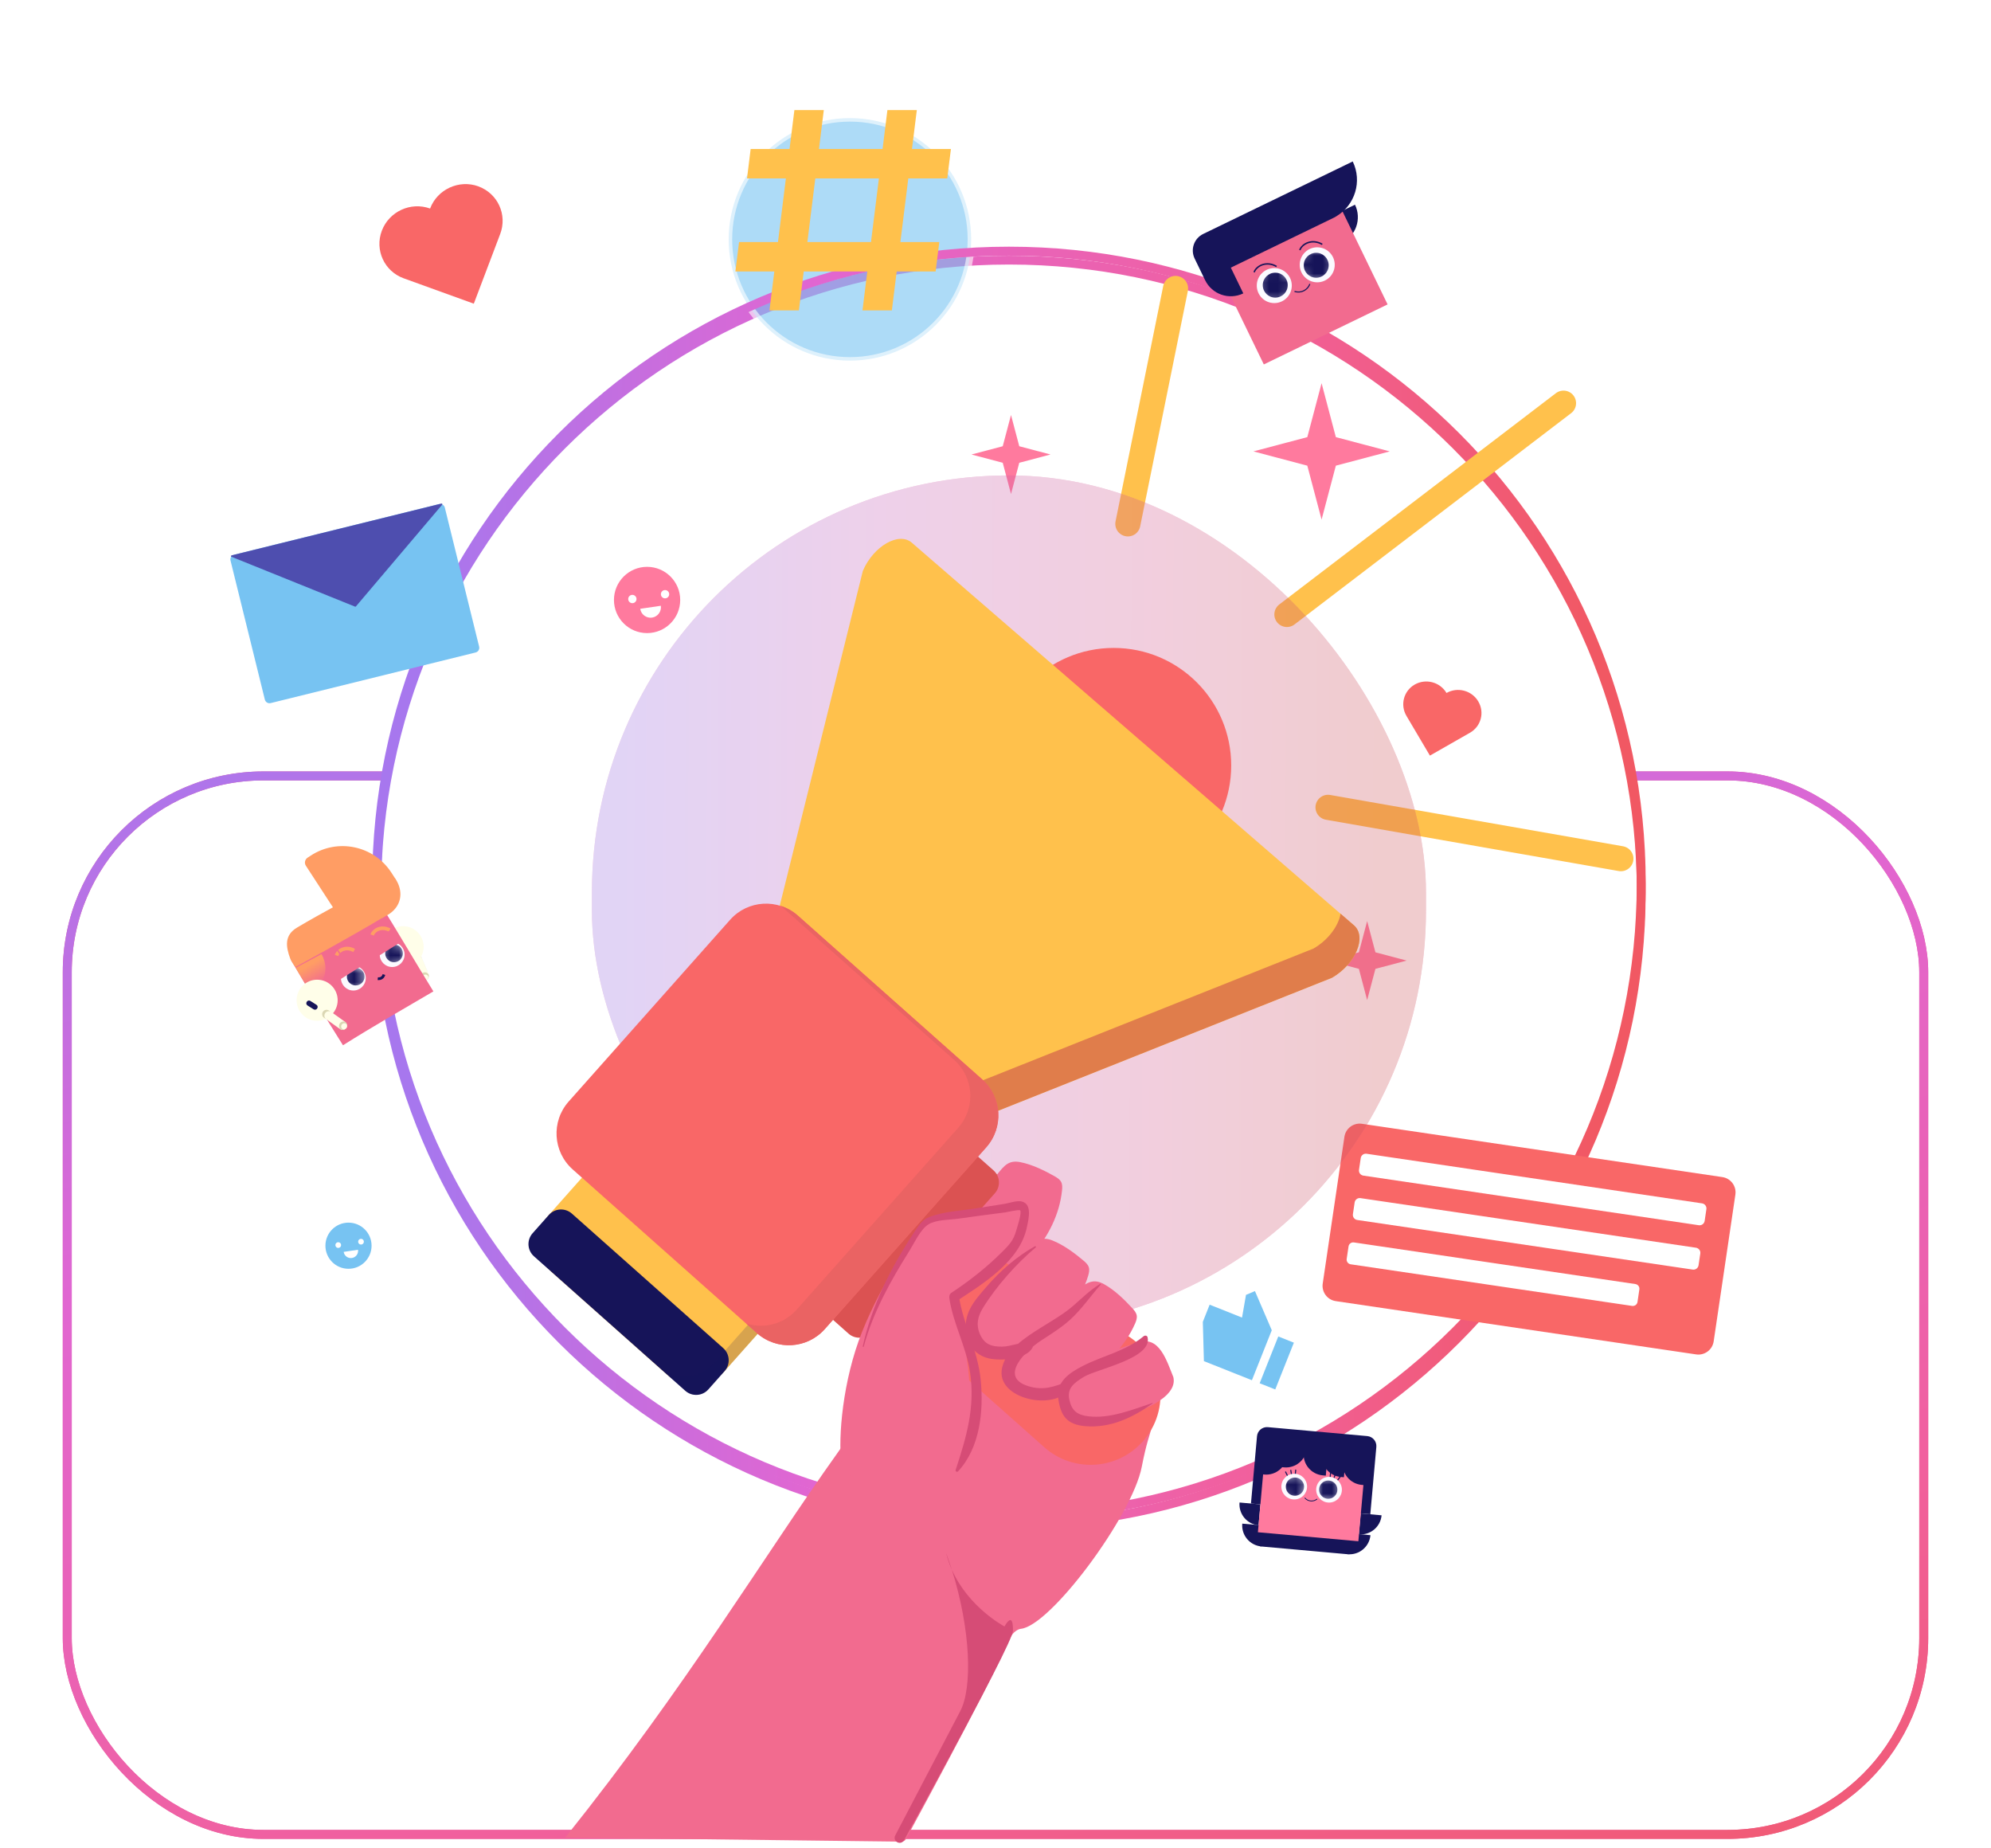 <svg fill="none" height="206" viewBox="0 0 222 206" width="222" xmlns="http://www.w3.org/2000/svg" xmlns:xlink="http://www.w3.org/1999/xlink"><filter id="filter0_f_890_8790" color-interpolation-filters="sRGB" filterUnits="userSpaceOnUse" height="174.47" width="172.47" x="26.265" y="13.265"><feFlood flood-opacity="0" result="BackgroundImageFix"/><feBlend in="SourceGraphic" in2="BackgroundImageFix" mode="normal" result="shape"/><feGaussianBlur result="effect1_foregroundBlur_890_8790" stdDeviation="19.868"/></filter><linearGradient id="lg1"><stop offset="0" stop-color="#a777ee"/><stop offset=".333" stop-color="#e166d1"/><stop offset=".701" stop-color="#f1609e"/><stop offset="1" stop-color="#f15863"/></linearGradient><linearGradient id="paint0_linear_890_8790" gradientUnits="userSpaceOnUse" x1="15.28" x2="60.109" xlink:href="#lg1" y1="80.409" y2="258.28"/><linearGradient id="paint1_linear_890_8790" gradientUnits="userSpaceOnUse" x1="47.613" x2="178.55" xlink:href="#lg1" y1="22.376" y2="23.037"/><linearGradient id="paint2_linear_890_8790" gradientUnits="userSpaceOnUse" x1="47.613" x2="178.55" xlink:href="#lg1" y1="21.376" y2="22.037"/><linearGradient id="paint3_linear_890_8790" gradientUnits="userSpaceOnUse" x1="16.743" x2="18.735" y1="117.447" y2="120.878"><stop offset=".1" stop-color="#ff9d64"/><stop offset=".69" stop-color="#f26b8f"/></linearGradient><linearGradient id="paint4_linear_890_8790" gradientUnits="userSpaceOnUse" x1="69.702" x2="153.996" y1="48.537" y2="48.817"><stop offset="0" stop-color="#9c6edf"/><stop offset=".333" stop-color="#c562b8"/><stop offset=".701" stop-color="#d25c8e"/><stop offset="1" stop-color="#cc535b"/></linearGradient><mask id="mask0_890_8790" height="3" maskUnits="userSpaceOnUse" width="4" x="42" y="105"><path d="M43.728 107.802C44.492 107.802 45.112 107.183 45.112 106.418 45.112 105.654 44.492 105.034 43.728 105.034 42.963 105.034 42.344 105.654 42.344 106.418 42.344 107.183 42.963 107.802 43.728 107.802Z" fill="#ffffff"/></mask><mask id="mask1_890_8790" height="4" maskUnits="userSpaceOnUse" width="3" x="38" y="107"><path d="M39.4 110.425C40.164 110.425 40.784 109.806 40.784 109.041 40.784 108.277 40.164 107.657 39.4 107.657 38.635 107.657 38.016 108.277 38.016 109.041 38.016 109.806 38.635 110.425 39.4 110.425Z" fill="#ffffff"/></mask><mask id="mask2_890_8790" height="5" maskUnits="userSpaceOnUse" width="5" x="144" y="27"><path d="M146.878 31.473C147.956 31.473 148.83 30.599 148.83 29.52 148.83 28.442 147.956 27.568 146.878 27.568 145.8 27.568 144.926 28.442 144.926 29.52 144.926 30.599 145.8 31.473 146.878 31.473Z" fill="#ffffff"/></mask><mask id="mask3_890_8790" height="5" maskUnits="userSpaceOnUse" width="5" x="140" y="29"><path d="M142.085 33.791C143.163 33.791 144.037 32.917 144.037 31.839 144.037 30.761 143.163 29.887 142.085 29.887 141.007 29.887 140.133 30.761 140.133 31.839 140.133 32.917 141.007 33.791 142.085 33.791Z" fill="#ffffff"/></mask><mask id="mask4_890_8790" height="4" maskUnits="userSpaceOnUse" width="4" x="142" y="164"><path d="M144.304 167.158C145.096 167.158 145.737 166.516 145.737 165.725 145.737 164.934 145.096 164.292 144.304 164.292 143.513 164.292 142.871 164.934 142.871 165.725 142.871 166.516 143.513 167.158 144.304 167.158Z" fill="#ffffff"/></mask><mask id="mask5_890_8790" height="4" maskUnits="userSpaceOnUse" width="4" x="146" y="164"><path d="M148.195 167.507C148.986 167.507 149.628 166.865 149.628 166.074 149.628 165.282 148.986 164.641 148.195 164.641 147.403 164.641 146.762 165.282 146.762 166.074 146.762 166.865 147.403 167.507 148.195 167.507Z" fill="#ffffff"/></mask><rect fill="#ffffff" height="118" rx="21.877" width="207" x="7.5" y="86.5"/><rect height="118" rx="21.877" stroke="#e45c96" width="207" x="7.5" y="86.5"/><rect height="118" rx="21.877" stroke="url(#paint0_linear_890_8790)" width="207" x="7.5" y="86.5"/><path d="M112.5 170C151.436 170 183 138.436 183 99.5 183 60.564 151.436 29 112.5 29 73.564 29 42 60.564 42 99.5 42 138.436 73.564 170 112.5 170Z" fill="#ffffff" stroke="url(#paint1_linear_890_8790)" stroke-miterlimit="10" stroke-width=".982"/><path d="M94.768 40.203C102.234 40.203 108.286 34.151 108.286 26.685 108.286 19.219 102.234 13.167 94.768 13.167 87.302 13.167 81.25 19.219 81.25 26.685 81.25 34.151 87.302 40.203 94.768 40.203Z" fill="#77c3f2" opacity=".6" stroke="#ffffff" stroke-miterlimit="10" stroke-width=".782"/><path d="M112.5 169C151.436 169 183 137.436 183 98.5 183 59.564 151.436 28 112.5 28 73.564 28 42 59.564 42 98.5 42 137.436 73.564 169 112.5 169Z" stroke="url(#paint2_linear_890_8790)" stroke-miterlimit="10"/><path d="M143.492 68.499 174.334 44.946" stroke="#ffc14c" stroke-linecap="round" stroke-miterlimit="10" stroke-width="2.802"/><path d="M125.758 58.401 131.076 32.159" stroke="#ffc14c" stroke-linecap="round" stroke-miterlimit="10" stroke-width="2.802"/><path d="M148.078 90.003 180.729 95.724" stroke="#ffc14c" stroke-linecap="round" stroke-miterlimit="10" stroke-width="2.802"/><path d="M48.948 56.197 26.096 61.84C25.808 61.911 25.632 62.203 25.703 62.491L29.53 77.988C29.601 78.276 29.892 78.453 30.181 78.381L53.032 72.739C53.321 72.668 53.497 72.376 53.425 72.088L49.599 56.591C49.528 56.302 49.236 56.126 48.948 56.197Z" fill="#77c3f2"/><path d="M25.796 62.064 39.592 67.63C39.622 67.641 39.66 67.634 39.682 67.608L49.303 56.264C49.352 56.204 49.3 56.117 49.224 56.136L25.811 61.917C25.736 61.936 25.728 62.041 25.8 62.067L25.796 62.064Z" fill="#4e4eaf"/><path d="M192.045 131.221 151.86 125.28C150.919 125.141 150.043 125.791 149.904 126.732L147.486 143.093C147.346 144.034 147.997 144.91 148.938 145.049L189.122 150.99C190.063 151.129 190.939 150.479 191.078 149.538L193.497 133.177C193.636 132.236 192.986 131.36 192.045 131.221Z" fill="#f96767"/><path d="M189.783 134.151 152.374 128.621C152.062 128.575 151.771 128.79 151.725 129.103L151.532 130.409C151.486 130.721 151.701 131.012 152.014 131.058L189.423 136.589C189.735 136.635 190.026 136.419 190.072 136.107L190.265 134.801C190.311 134.488 190.095 134.198 189.783 134.151Z" fill="#ffffff"/><path d="M189.103 139.097 151.694 133.567C151.382 133.52 151.091 133.736 151.045 134.048L150.852 135.354C150.806 135.667 151.022 135.957 151.334 136.004L188.743 141.534C189.055 141.581 189.346 141.365 189.392 141.052L189.585 139.746C189.631 139.434 189.416 139.143 189.103 139.097Z" fill="#ffffff"/><path d="M182.347 143.147 150.962 138.507C150.675 138.464 150.407 138.663 150.364 138.951L150.158 140.346C150.116 140.634 150.314 140.901 150.602 140.944L181.987 145.584C182.274 145.626 182.542 145.428 182.585 145.14L182.791 143.745C182.834 143.457 182.635 143.189 182.347 143.147Z" fill="#ffffff"/><path d="M138.932 144.348 138.488 146.883 134.877 145.446 134.117 147.361 134.238 151.739 139.59 153.868 141.805 148.294 139.928 143.931 138.935 144.352 138.932 144.348ZM142.193 154.898 140.455 154.206 142.531 148.99 144.269 149.682 142.193 154.898Z" fill="#77c3f2"/><path d="M38.858 141.445C40.279 141.445 41.431 140.293 41.431 138.872 41.431 137.452 40.279 136.3 38.858 136.3 37.437 136.3 36.285 137.452 36.285 138.872 36.285 140.293 37.437 141.445 38.858 141.445Z" fill="#77c3f2"/><path d="M39.238 140.241C39.678 140.177 39.986 139.763 39.919 139.323L38.32 139.56C38.384 140 38.798 140.309 39.238 140.241Z" fill="#ffffff"/><path d="M40.253 138.745C40.43 138.745 40.573 138.602 40.573 138.425 40.573 138.249 40.43 138.105 40.253 138.105 40.077 138.105 39.934 138.249 39.934 138.425 39.934 138.602 40.077 138.745 40.253 138.745Z" fill="#ffffff"/><path d="M37.714 139.121C37.891 139.121 38.034 138.978 38.034 138.801 38.034 138.625 37.891 138.481 37.714 138.481 37.538 138.481 37.395 138.625 37.395 138.801 37.395 138.978 37.538 139.121 37.714 139.121Z" fill="#ffffff"/><path d="M72.151 70.578C74.19 70.578 75.844 68.924 75.844 66.884 75.844 64.845 74.19 63.191 72.151 63.191 70.111 63.191 68.457 64.845 68.457 66.884 68.457 68.924 70.111 70.578 72.151 70.578Z" fill="#ff7a9e"/><path d="M72.703 68.851C73.339 68.757 73.775 68.166 73.685 67.531L71.387 67.869C71.481 68.505 72.071 68.941 72.707 68.851H72.703Z" fill="#ffffff"/><path d="M74.154 66.705C74.409 66.705 74.617 66.498 74.617 66.242 74.617 65.987 74.409 65.78 74.154 65.78 73.898 65.78 73.691 65.987 73.691 66.242 73.691 66.498 73.898 66.705 74.154 66.705Z" fill="#ffffff"/><path d="M70.51 67.242C70.765 67.242 70.972 67.034 70.972 66.779 70.972 66.523 70.765 66.316 70.51 66.316 70.254 66.316 70.047 66.523 70.047 66.779 70.047 67.034 70.254 67.242 70.51 67.242Z" fill="#ffffff"/><path d="M112.729 46.264 113.65 49.747 117.133 50.668 113.65 51.59 112.729 55.072 111.807 51.59 108.324 50.668 111.807 49.747 112.729 46.264Z" fill="#ff7a9e"/><path d="M152.44 102.682 153.361 106.165 156.844 107.086 153.361 108.008 152.44 111.49 151.518 108.008 148.035 107.086 151.518 106.165 152.44 102.682Z" fill="#ff7a9e"/><path d="M147.359 42.72 148.95 48.731 154.961 50.322 148.95 51.913 147.359 57.923 145.768 51.913 139.758 50.322 145.768 48.731 147.359 42.72Z" fill="#ff7a9e"/><path d="M164.831 78.195C164.109 76.972 162.522 76.551 161.288 77.254 160.566 76.032 158.979 75.611 157.745 76.314 156.512 77.017 156.098 78.582 156.82 79.805L159.438 84.235 163.906 81.685C165.14 80.982 165.554 79.417 164.831 78.195Z" fill="#f96767"/><path d="M53.338 20.773C51.179 19.991 48.768 21.101 47.956 23.248 45.797 22.466 43.386 23.575 42.574 25.723 41.761 27.871 42.852 30.244 45.011 31.026L52.83 33.855 55.775 26.08C56.588 23.933 55.497 21.559 53.338 20.777V20.773Z" fill="#f96767"/><path d="M89.077 34.603H85.797L88.576 12.273H91.856L89.077 34.603Z" fill="#ffc14c"/><path d="M99.444 34.603H96.168L98.948 12.273H102.227L99.444 34.603Z" fill="#ffc14c"/><path d="M83.293 19.893 83.699 16.613H106.03L105.62 19.893H83.293Z" fill="#ffc14c"/><path d="M81.996 30.266 82.406 26.986H104.733L104.326 30.266H81.996Z" fill="#ffc14c"/><path d="M47.521 109.234C47.498 109.242 47.479 109.249 47.457 109.257 47.224 109.321 46.972 109.204 46.877 108.975L46.14 107.233C46.035 106.985 46.152 106.696 46.4 106.59 46.422 106.583 46.441 106.575 46.464 106.568 46.697 106.504 46.949 106.62 47.043 106.85L47.78 108.591C47.886 108.839 47.769 109.129 47.521 109.234Z" fill="#fffee9"/><path d="M47.775 108.606 47.786 108.625C47.869 108.832 47.801 109.076 47.609 109.208 47.591 109.219 47.572 109.231 47.553 109.242 47.339 109.351 47.068 109.291 46.925 109.088L46.914 109.069C46.831 108.862 46.899 108.618 47.09 108.486 47.109 108.471 47.128 108.46 47.147 108.452 47.361 108.343 47.632 108.403 47.775 108.606Z" fill="#dbd7b4"/><path d="M47.724 108.794 47.731 108.805C47.792 108.956 47.743 109.133 47.603 109.23 47.589 109.238 47.577 109.249 47.562 109.257 47.404 109.336 47.212 109.29 47.107 109.144L47.099 109.133C47.039 108.982 47.088 108.805 47.227 108.711 47.242 108.7 47.254 108.692 47.269 108.685 47.427 108.606 47.619 108.651 47.724 108.798V108.794Z" fill="#fffee9"/><path d="M46.941 106.571 47.678 108.313C47.694 108.347 47.705 108.381 47.709 108.418L47.047 106.85C46.949 106.62 46.701 106.504 46.467 106.568 46.445 106.575 46.426 106.579 46.404 106.59 46.189 106.681 46.072 106.91 46.11 107.128L46.035 106.955C45.93 106.707 46.046 106.417 46.294 106.312 46.313 106.304 46.336 106.297 46.358 106.289 46.592 106.225 46.843 106.342 46.938 106.571H46.941Z" fill="#eae7c7"/><path d="M44.947 107.831C46.212 107.831 47.237 106.806 47.237 105.541 47.237 104.276 46.212 103.25 44.947 103.25 43.682 103.25 42.656 104.276 42.656 105.541 42.656 106.806 43.682 107.831 44.947 107.831Z" fill="#fffee9"/><path d="M48.323 110.521C44.953 112.503 41.549 114.44 38.243 116.527 36.294 113.432 34.388 110.325 32.533 107.173 32.308 106.793 32.435 106.301 32.819 106.075 35.96 104.213 39.194 102.517 42.328 100.647 44.377 103.916 46.296 107.245 48.323 110.521Z" fill="#f26b8f"/><path d="M37.531 106.518C37.7 105.946 38.573 105.438 39.487 105.961" stroke="#ff9d64" stroke-miterlimit="10" stroke-width=".402"/><path d="M41.496 104.235C41.684 103.667 42.553 103.197 43.448 103.689" stroke="#ff9d64" stroke-miterlimit="10" stroke-width=".402"/><path d="M43.728 107.804C44.492 107.804 45.112 107.185 45.112 106.42 45.112 105.656 44.492 105.036 43.728 105.036 42.963 105.036 42.344 105.656 42.344 106.42 42.344 107.185 42.963 107.804 43.728 107.804Z" fill="#fbfaff"/><g mask="url(#mask0_890_8790)"><path d="M43.935 107.268C44.479 107.268 44.92 106.827 44.92 106.283 44.92 105.739 44.479 105.297 43.935 105.297 43.39 105.297 42.949 105.739 42.949 106.283 42.949 106.827 43.39 107.268 43.935 107.268Z" fill="#161459"/></g><path d="M39.4 110.425C40.164 110.425 40.784 109.805 40.784 109.041 40.784 108.276 40.164 107.657 39.4 107.657 38.635 107.657 38.016 108.276 38.016 109.041 38.016 109.805 38.635 110.425 39.4 110.425Z" fill="#fbfaff"/><g mask="url(#mask1_890_8790)"><path d="M39.661 109.857C40.206 109.857 40.647 109.416 40.647 108.872 40.647 108.327 40.206 107.886 39.661 107.886 39.117 107.886 38.676 108.327 38.676 108.872 38.676 109.416 39.117 109.857 39.661 109.857Z" fill="#161459"/></g><path d="M42.067 106.662 44.824 104.936 43.902 103.463 41.145 105.189 42.067 106.662Z" fill="#f26b8f"/><path d="M37.383 109.523 41.699 106.82 40.777 105.347 36.461 108.05 37.383 109.523Z" fill="#f26b8f"/><path d="M42.813 108.643C42.704 108.978 42.475 109.14 42.121 109.102" stroke="#161459" stroke-miterlimit="10" stroke-width=".305"/><path d="M38.019 106.648 38.148 106.563 37.525 105.605 37.396 105.689 38.019 106.648Z" fill="#f26b8f"/><path d="M44.265 98.266C44.246 98.229 44.219 98.187 44.193 98.142 43.937 97.698 43.37 97.552 42.933 97.811 42.674 97.969 42.41 98.123 42.151 98.281 39.255 100.057 35.967 101.704 33.12 103.408 31.702 104.254 31.849 105.503 32.372 106.898 32.469 107.158 32.925 107.812 32.925 107.812 32.925 107.812 39.025 104.484 42.561 102.362 42.561 102.366 42.568 102.374 42.572 102.377 42.828 102.212 43.242 102.001 43.471 101.84 44.693 100.978 44.968 99.572 44.268 98.263L44.265 98.266Z" fill="#ff9d64"/><path d="M44.081 98.279 38.025 102.219C37.943 102.273 37.837 102.248 37.786 102.169L34.106 96.513C33.909 96.21 33.997 95.808 34.297 95.613L34.665 95.373C37.663 93.422 41.681 94.272 43.632 97.27L44.132 98.04C44.185 98.121 44.16 98.228 44.081 98.279Z" fill="#ff9d64"/><path d="M34.623 110.696C36.215 109.846 36.756 107.905 35.842 106.359L32.965 107.898 34.627 110.696H34.623Z" fill="url(#paint3_linear_890_8790)"/><path d="M35.361 113.799C36.626 113.799 37.651 112.773 37.651 111.508 37.651 110.243 36.626 109.218 35.361 109.218 34.096 109.218 33.07 110.243 33.07 111.508 33.07 112.773 34.096 113.799 35.361 113.799Z" fill="#fffee9"/><path d="M38.602 114.608C38.602 114.608 38.628 114.571 38.636 114.552 38.748 114.338 38.688 114.067 38.489 113.924L36.951 112.822C36.729 112.664 36.424 112.717 36.266 112.935 36.251 112.954 36.24 112.972 36.232 112.991 36.119 113.206 36.179 113.476 36.379 113.619L37.917 114.721C38.139 114.879 38.444 114.827 38.602 114.608Z" fill="#fffee9"/><path d="M38.004 114.766 38.023 114.777C38.23 114.864 38.474 114.796 38.61 114.608 38.621 114.589 38.636 114.57 38.643 114.551 38.756 114.337 38.696 114.066 38.497 113.923L38.478 113.912C38.271 113.829 38.03 113.893 37.895 114.081 37.88 114.1 37.869 114.119 37.861 114.138 37.748 114.352 37.809 114.623 38.008 114.766H38.004Z" fill="#dbd7b4"/><path d="M38.189 114.717 38.2 114.725C38.351 114.785 38.528 114.74 38.626 114.604 38.633 114.593 38.644 114.578 38.652 114.563 38.735 114.409 38.69 114.213 38.543 114.108L38.532 114.1C38.381 114.04 38.204 114.085 38.106 114.224 38.095 114.239 38.088 114.251 38.08 114.266 37.997 114.42 38.042 114.616 38.189 114.721V114.717Z" fill="#fffee9"/><path d="M36.129 113.457 37.667 114.559C37.697 114.582 37.727 114.597 37.761 114.612L36.377 113.623C36.174 113.48 36.114 113.209 36.227 112.995 36.238 112.976 36.249 112.957 36.26 112.938 36.396 112.746 36.644 112.682 36.851 112.773L36.697 112.664C36.475 112.506 36.17 112.558 36.012 112.776 36.001 112.795 35.986 112.814 35.978 112.833 35.865 113.047 35.926 113.318 36.125 113.461L36.129 113.457Z" fill="#dbd7b4"/><path d="M35.358 112.434 35.377 112.405C35.46 112.273 35.421 112.099 35.289 112.016L34.602 111.582C34.471 111.498 34.296 111.538 34.213 111.669L34.195 111.698C34.112 111.83 34.151 112.004 34.283 112.087L34.969 112.521C35.101 112.605 35.275 112.565 35.358 112.434Z" fill="#161459"/><path d="M149.605 27.081 148.214 24.211 151.084 22.82C151.852 24.404 151.189 26.313 149.605 27.081Z" fill="#161459"/><path d="M148.029 20.134 134.227 26.824 140.917 40.627 154.719 33.936 148.029 20.134Z" fill="#f26b8f"/><path d="M146.874 31.473C147.952 31.473 148.826 30.599 148.826 29.521 148.826 28.443 147.952 27.569 146.874 27.569 145.796 27.569 144.922 28.443 144.922 29.521 144.922 30.599 145.796 31.473 146.874 31.473Z" fill="#fbfaff"/><g mask="url(#mask2_890_8790)"><path d="M146.759 30.965C147.527 30.965 148.151 30.342 148.151 29.573 148.151 28.805 147.527 28.182 146.759 28.182 145.99 28.182 145.367 28.805 145.367 29.573 145.367 30.342 145.99 30.965 146.759 30.965Z" fill="#161459"/></g><path d="M142.085 33.789C143.163 33.789 144.037 32.915 144.037 31.837 144.037 30.759 143.163 29.885 142.085 29.885 141.007 29.885 140.133 30.759 140.133 31.837 140.133 32.915 141.007 33.789 142.085 33.789Z" fill="#fbfaff"/><g mask="url(#mask3_890_8790)"><path d="M142.192 33.181C142.961 33.181 143.584 32.558 143.584 31.789 143.584 31.02 142.961 30.398 142.192 30.398 141.424 30.398 140.801 31.02 140.801 31.789 140.801 32.558 141.424 33.181 142.192 33.181Z" fill="#161459"/></g><path d="M146.047 31.653C145.803 32.353 145.039 32.725 144.34 32.481" stroke="#161459" stroke-miterlimit="10" stroke-width=".12"/><path d="M139.836 30.349C140.103 29.619 141.224 29.055 142.341 29.709" stroke="#161459" stroke-miterlimit="10" stroke-width=".162"/><path d="M144.93 27.881C145.197 27.155 146.318 26.587 147.435 27.241" stroke="#161459" stroke-miterlimit="10" stroke-width=".162"/><g fill="#161459"><path d="M150.832 18 148.707 19.031 134.162 26.079C133.139 26.576 132.71 27.805 133.207 28.829L134.369 31.228C135.136 32.812 137.043 33.477 138.63 32.706L137.239 29.837 148.639 24.311 148.771 24.247C148.861 24.202 148.947 24.153 149.03 24.097 151.091 22.848 151.904 20.212 150.832 18Z"/><path d="M138.211 167.5 140.541 167.709 140.332 170.039C139.047 169.924 138.096 168.785 138.211 167.5Z"/><path d="M138.516 169.856 140.846 170.066 140.637 172.396C139.352 172.28 138.4 171.141 138.516 169.856Z"/><path d="M150.268 173.265 150.477 170.935 152.807 171.144C152.691 172.429 151.552 173.381 150.268 173.265Z"/><path d="M151.51 171.049 151.719 168.719 154.049 168.928C153.934 170.213 152.795 171.164 151.51 171.049Z"/><path d="M140.523 167.704 140.733 165.374 143.063 165.583C142.947 166.868 141.808 167.819 140.523 167.704Z"/><path d="M141.37 159.1 152.452 160.095C153.066 160.15 153.519 160.693 153.464 161.307L152.791 168.807 139.485 167.612 140.158 160.113C140.213 159.498 140.756 159.045 141.37 159.1Z"/><path d="M142.286 159.351 151.516 160.18C151.962 160.22 152.293 160.616 152.253 161.062L151.23 172.45C151.186 172.945 150.749 173.309 150.255 173.265L140.582 172.397C140.425 172.383 140.309 172.244 140.323 172.086L141.4 160.091C141.44 159.645 141.836 159.315 142.281 159.355L142.286 159.351Z"/></g><path d="M152.248 163.043 141.047 162.037 140.259 170.814 151.46 171.82 152.248 163.043Z" fill="#ff7a9e"/><path d="M148.309 164.768 148.361 164.185" stroke="#161459" stroke-miterlimit="10" stroke-width=".12"/><path d="M148.707 164.858 148.906 164.309" stroke="#161459" stroke-miterlimit="10" stroke-width=".12"/><path d="M149.102 165.071 149.451 164.601" stroke="#161459" stroke-miterlimit="10" stroke-width=".12"/><path d="M144.422 164.418 144.475 163.835" stroke="#161459" stroke-miterlimit="10" stroke-width=".12"/><path d="M144.016 164.438 143.918 163.863" stroke="#161459" stroke-miterlimit="10" stroke-width=".12"/><path d="M143.588 164.577 143.328 164.055" stroke="#161459" stroke-miterlimit="10" stroke-width=".12"/><path d="M146.868 167.105C146.451 167.454 145.83 167.398 145.48 166.98" stroke="#161459" stroke-miterlimit="10" stroke-width=".09"/><path d="M144.308 167.16C145.099 167.16 145.741 166.519 145.741 165.727 145.741 164.936 145.099 164.294 144.308 164.294 143.517 164.294 142.875 164.936 142.875 165.727 142.875 166.519 143.517 167.16 144.308 167.16Z" fill="#fbfaff"/><g mask="url(#mask4_890_8790)"><path d="M144.386 166.753C144.949 166.753 145.406 166.297 145.406 165.734 145.406 165.171 144.949 164.715 144.386 164.715 143.824 164.715 143.367 165.171 143.367 165.734 143.367 166.297 143.824 166.753 144.386 166.753Z" fill="#161459"/></g><path d="M148.191 167.507C148.982 167.507 149.624 166.866 149.624 166.074 149.624 165.283 148.982 164.641 148.191 164.641 147.399 164.641 146.758 165.283 146.758 166.074 146.758 166.866 147.399 167.507 148.191 167.507Z" fill="#fbfaff"/><g mask="url(#mask5_890_8790)"><path d="M148.101 167.085C148.664 167.085 149.121 166.629 149.121 166.066 149.121 165.503 148.664 165.047 148.101 165.047 147.538 165.047 147.082 165.503 147.082 166.066 147.082 166.629 147.538 167.085 148.101 167.085Z" fill="#161459"/></g><path d="M145.395 161.59 148.069 161.83 147.829 164.505 147.485 164.474C146.2 164.359 145.248 163.22 145.364 161.935L145.395 161.59Z" fill="#161459"/><path d="M143.178 163.584 142.833 163.553 143.073 160.878 145.748 161.118 145.717 161.463C145.602 162.748 144.463 163.699 143.178 163.584Z" fill="#161459"/><path d="M140.975 164.382 140.66 164.353 140.897 161.709 143.542 161.946 143.514 162.261C143.399 163.546 142.26 164.497 140.975 164.382Z" fill="#161459"/><path d="M149.742 162.682 152.387 162.919 152.15 165.564 151.835 165.536C150.55 165.42 149.599 164.281 149.714 162.996L149.742 162.682Z" fill="#161459"/><path d="M147.414 161.77 150.089 162.01 149.849 164.684 149.504 164.653C148.219 164.538 147.268 163.399 147.383 162.114L147.414 161.77Z" fill="#161459"/><g filter="url(#filter0_f_890_8790)" opacity=".3"><rect fill="#e45c96" height="95" rx="46.5" width="93" x="66" y="53"/><rect fill="url(#paint4_linear_890_8790)" height="95" rx="46.5" width="93" x="66" y="53"/></g><path d="M128.333 159.426C128.198 159.99 127.811 160.927 127.31 163.515 126.257 168.968 117.11 181.294 113.804 181.584 113.623 181.602 113.149 181.79 112.784 182.336 112.784 182.336 112.784 182.343 112.781 182.347 112.713 182.452 112.645 182.569 112.589 182.701 111.961 184.126 110.911 186.262 109.557 188.914 109.538 188.948 109.52 188.982 109.505 189.019 107.312 193.303 104.325 198.908 101.019 205.012 100.922 205.196 100.726 205.309 100.519 205.306L63.023 204.854C76.564 187.929 85.226 173.407 93.309 162.078 93.444 161.886 93.576 161.702 93.7 161.521 95.069 159.607 95.938 158.429 96.148 158.208 98.45 155.778 101.268 152.964 104.231 150.486 105.221 149.658 106.229 148.865 107.237 148.142 107.293 148.105 107.346 148.067 107.398 148.03 107.583 147.898 107.767 147.77 107.947 147.646 108.087 147.552 108.222 147.454 108.357 147.364 109.136 146.845 109.915 146.371 110.686 145.953 111.991 145.243 113.503 144.528 115.128 143.847 115.989 144.795 116.726 145.577 117.388 146.251 117.712 146.578 118.02 146.879 118.31 147.165 118.328 147.183 118.347 147.202 118.366 147.221 119.863 148.684 121.048 149.688 122.624 151.261 122.804 151.445 122.996 151.637 123.195 151.836 123.214 151.859 123.233 151.877 123.256 151.896 123.873 152.528 124.553 153.254 125.336 154.119 126.137 155.007 126.949 155.898 127.491 156.929 127.517 156.974 127.54 157.015 127.566 157.064 127.592 157.117 127.619 157.166 127.641 157.218 128.311 158.636 128.48 158.798 128.333 159.411V159.426Z" fill="#f26b8f"/><path d="M117.599 131.137C117.877 131.295 118.167 131.476 118.317 131.758 118.464 132.04 118.453 132.379 118.419 132.695 118.148 135.376 116.866 137.9 115.071 139.912 113.277 141.925 112.243 143.173 109.809 144.339 109.689 144.396 105.48 140.484 106.804 138.009 107.997 135.783 109.561 132.898 111.164 130.942 111.98 129.949 112.457 129.298 113.774 129.558 115.09 129.817 116.437 130.479 117.599 131.134V131.137Z" fill="#f26b8f"/><path d="M110.965 130.894C110.242 131.495 109.611 132.127 109.069 132.898 108.618 133.542 107.884 134.414 107.941 135.238 107.967 135.595 108.351 135.746 108.618 135.52 109.216 135.012 109.411 134.008 109.795 133.323 110.224 132.552 110.675 131.781 111.171 131.055 111.262 130.924 111.07 130.803 110.965 130.894Z" fill="#ba9661"/><path d="M108.462 143.118C108.439 143.761 108.77 144.792 109.583 144.747 109.884 144.732 110.117 144.487 110.076 144.179 110.034 143.87 109.748 143.716 109.447 143.761 109.508 143.735 109.557 143.739 109.602 143.769 109.624 143.78 109.624 143.784 109.602 143.769 109.59 143.75 109.545 143.724 109.526 143.709 109.444 143.637 109.353 143.573 109.271 143.502 109.113 143.359 109 143.193 108.91 143.005 108.801 142.78 108.473 142.908 108.466 143.126L108.462 143.118Z" fill="#ba9661"/><path d="M124.174 98.446C131.414 98.446 137.282 92.578 137.282 85.338 137.282 78.099 131.414 72.231 124.174 72.231 116.935 72.231 111.066 78.099 111.066 85.338 111.066 92.578 116.935 98.446 124.174 98.446Z" fill="#f96767"/><path d="M127.313 160.811C124.432 163.914 119.599 164.148 116.435 161.334L95.816 143.017 102.778 135.179 125.605 148.832C129.855 151.375 130.683 157.182 127.317 160.811H127.313Z" fill="#f96767"/><path d="M105.891 128.547 92.121 144.046C91.459 144.791 91.526 145.932 92.272 146.595L94.611 148.673C95.356 149.335 96.497 149.268 97.16 148.523L110.93 133.024C111.592 132.279 111.524 131.138 110.779 130.475L108.44 128.397C107.694 127.735 106.553 127.802 105.891 128.547Z" fill="#db5252"/><path d="M80.349 113.887 61.124 135.526C59.496 137.358 59.661 140.164 61.494 141.792L74.453 153.306C76.285 154.934 79.091 154.768 80.719 152.936L99.945 131.296C101.573 129.464 101.407 126.659 99.575 125.03L86.615 113.516C84.783 111.888 81.978 112.054 80.349 113.887Z" fill="#ffc14c"/><path d="M61.196 135.444 59.385 137.483C58.717 138.234 58.785 139.385 59.537 140.053L76.41 155.044C77.162 155.712 78.312 155.644 78.98 154.893L80.791 152.854C81.459 152.102 81.391 150.952 80.639 150.284L63.766 135.293C63.014 134.625 61.864 134.693 61.196 135.444Z" fill="#161459"/><path d="M99.948 131.29 80.807 152.834C80.807 152.834 80.8 152.846 80.796 152.85L80.724 152.928 78.987 154.888C78.317 155.637 77.166 155.708 76.418 155.039L74.473 153.312C74.545 153.372 74.616 153.432 74.691 153.489L73.375 152.319C75.207 153.933 78.005 153.763 79.626 151.936L79.698 151.857C79.698 151.857 79.705 151.845 79.709 151.842L80.875 150.529 98.85 130.293C100.407 128.544 100.324 125.904 98.711 124.253L99.579 125.02C101.415 126.649 101.58 129.455 99.948 131.286V131.29Z" fill="#161459" opacity=".17"/><path d="M148.511 108.997 102.564 127.299C101.398 128.003 100.145 128.033 99.412 127.382L84.698 114.312C83.961 113.657 83.848 112.416 84.408 111.175L96.211 63.637C97.396 60.872 100.247 59.232 101.691 60.519L150.978 103.171C152.426 104.457 151.125 107.496 148.511 109.005V108.997Z" fill="#ffc14c"/><path d="M148.518 109.001 102.571 127.299C101.405 128.002 100.152 128.036 99.415 127.382L84.705 114.311C84.201 113.864 83.99 113.149 84.084 112.341L97.35 124.132C98.087 124.783 99.34 124.756 100.506 124.049L146.453 105.747C148.115 104.788 149.248 103.212 149.477 101.862L150.985 103.167C152.433 104.453 151.132 107.492 148.518 109.001Z" fill="#e07d4b"/><path d="M81.409 102.538 63.407 122.8C61.441 125.013 61.642 128.4 63.854 130.367L84.394 148.616C86.607 150.582 89.995 150.382 91.961 148.169L109.963 127.907C111.929 125.694 111.729 122.307 109.516 120.34L88.976 102.091C86.763 100.125 83.375 100.325 81.409 102.538Z" fill="#f96767"/><path d="M109.971 127.901 91.966 148.166C90.003 150.378 86.618 150.577 84.399 148.614L83.188 147.534C85.147 148.17 87.385 147.636 88.837 145.992L106.842 125.727C108.805 123.515 108.61 120.13 106.39 118.163L87.062 100.989C87.75 101.207 88.404 101.572 88.976 102.084L109.524 120.333C111.735 122.297 111.931 125.685 109.971 127.897V127.901Z" fill="#ea6363"/><path d="M93.811 163.022C93.45 160.321 93.939 153.901 96.139 148.432 98.501 142.561 102.078 137.667 103.353 136.17 103.489 136.012 106.223 135.629 109.07 135.117 111.199 134.734 114.178 133.996 114.4 134.779 114.821 136.246 112.892 140.093 111.677 141.022 109.04 143.038 109.021 143.332 106.373 144.588 107.603 148.827 108.916 156.327 107.645 160.558 107.092 162.39 106.182 164.293 104.463 165.136 103.534 165.591 102.466 165.681 101.431 165.655 99.434 165.602 97.474 165.147 95.53 164.696 94.988 164.571 94.398 164.41 94.086 163.947 93.905 163.676 93.849 163.345 93.807 163.022H93.811Z" fill="#f26b8f"/><path d="M96.302 150.136C97.325 146.318 99.326 142.749 101.418 139.416 101.948 138.57 102.655 137.013 103.539 136.483 104.423 135.952 105.946 135.994 106.894 135.854 108.617 135.602 110.347 135.384 112.077 135.159 112.246 135.136 113.634 134.805 113.751 134.937 113.965 135.181 113.393 136.896 113.311 137.186 112.995 138.288 112.562 138.751 111.742 139.563 110.023 141.274 108.128 142.775 106.104 144.107 105.878 144.253 105.814 144.468 105.852 144.723 106.277 147.574 107.74 150.128 108.165 153.009 108.744 156.925 107.755 160.208 106.555 163.876 106.507 164.026 106.713 164.143 106.822 164.03 109.282 161.397 109.692 157.263 109.35 153.837 109.008 150.41 107.383 147.657 106.909 144.43L106.657 145.047C109.685 143.065 113.713 140.594 114.499 136.81 114.691 135.884 115.142 134.158 113.845 133.925 113.318 133.831 112.468 134.139 111.953 134.218 110.915 134.38 109.877 134.538 108.838 134.703 107.172 134.967 105.239 135.057 103.648 135.663 102.787 135.99 102.388 136.697 101.884 137.453 99.364 141.233 97.164 145.634 96.201 150.094 96.186 150.162 96.284 150.188 96.302 150.121V150.136Z" fill="#d64c76"/><path d="M120.813 140.534C121.058 140.741 121.31 140.97 121.404 141.279 121.498 141.583 121.422 141.914 121.332 142.219 120.572 144.807 118.756 146.932 116.721 148.703 114.551 150.595 108.412 153.631 107.92 148.308 107.803 147.03 108.792 145.894 109.499 144.822 110.891 142.712 112.587 140.793 114.521 139.169 115.506 138.341 116.093 137.788 117.341 138.285 118.59 138.781 119.794 139.676 120.813 140.534Z" fill="#f26b8f"/><path d="M126.254 145.833C126.473 146.07 126.691 146.33 126.747 146.646 126.8 146.961 126.683 147.277 126.555 147.571 125.472 150.038 123.475 152.047 121.15 153.408 118.822 154.77 111.988 157.677 112.47 151.889 112.575 150.61 114.207 150.121 115.046 149.15 116.697 147.236 118.062 145.039 120.188 143.674 121.271 142.978 121.925 142.508 123.099 143.159 124.272 143.81 125.352 144.855 126.254 145.837V145.833Z" fill="#f26b8f"/><path d="M122.664 143.13C121.566 143.811 120.731 144.63 119.768 145.481 118.639 146.477 117.376 147.181 116.112 147.978 114.423 149.039 111.918 150.588 111.685 152.807 111.331 156.2 118.316 157.43 119.448 154.398 119.531 154.18 119.275 153.924 119.057 154.007 117.503 154.601 116.334 155.053 114.637 154.523 111.312 153.481 114.404 150.558 116.025 149.482 117.15 148.738 118.293 148.049 119.298 147.143 120.599 145.969 121.569 144.518 122.724 143.216 122.762 143.175 122.713 143.1 122.66 143.134L122.664 143.13Z" fill="#d64c76"/><path d="M115.391 138.935C113.296 140.128 111.543 141.659 109.971 143.475 108.583 145.081 107.394 146.413 107.729 148.677 107.955 150.197 109.03 151.257 110.557 151.494 111.855 151.697 114.416 151.502 115.112 150.261 115.21 150.087 115.116 149.896 114.939 149.832 113.92 149.474 112.803 150.118 111.727 150.125 110.554 150.133 109.798 149.873 109.297 148.801 108.797 147.729 109.008 146.77 109.598 145.811 111.076 143.408 113.341 140.854 115.488 139.06 115.56 138.999 115.47 138.89 115.391 138.935Z" fill="#d64c76"/><path d="M130.831 153.521C131.399 155.917 126.686 157.56 124.843 158.012 122.443 158.602 119.573 159.125 118.761 157.417 116.801 153.291 123.444 150.594 126.911 149.684 129.274 148.804 130.127 151.813 130.831 153.521Z" fill="#f26b8f"/><path d="M128.506 156.403C126.257 157.155 123.748 158.182 121.341 157.889 120.081 157.735 119.498 157.246 119.231 156.031 118.949 154.741 119.795 154.146 120.833 153.503 122.255 152.623 128.502 151.453 127.957 149.084 127.908 148.873 127.66 148.847 127.513 148.967 125.467 150.663 123.06 151.085 120.724 152.281 119.171 153.078 117.734 154.075 118.001 155.937 118.268 157.799 118.93 158.795 120.946 158.983 123.767 159.247 126.294 158.047 128.517 156.456 128.54 156.437 128.529 156.392 128.495 156.403H128.506Z" fill="#d64c76"/><path d="M105.488 173.11C105.718 173.738 105.928 174.366 106.128 174.987 105.872 174.404 105.654 173.779 105.488 173.11Z" fill="#d64c76"/><path d="M112.943 181.812C112.943 181.906 112.891 182.083 112.793 182.335 112.793 182.335 112.793 182.342 112.789 182.346 112.387 183.395 111.225 185.739 109.566 188.913 109.547 188.947 109.528 188.981 109.513 189.018 107.279 193.284 104.168 199.023 100.802 205.15 100.727 205.286 100.603 205.384 100.456 205.421 99.986 205.545 99.587 205.053 99.817 204.62 103.616 197.353 106.594 191.663 107.076 190.745 108.434 188.157 108.257 181.748 106.132 174.985 108.005 179.224 112.003 181.319 112.003 181.319 112.003 181.319 112.989 179.431 112.947 181.812H112.943Z" fill="#d64c76"/></svg>